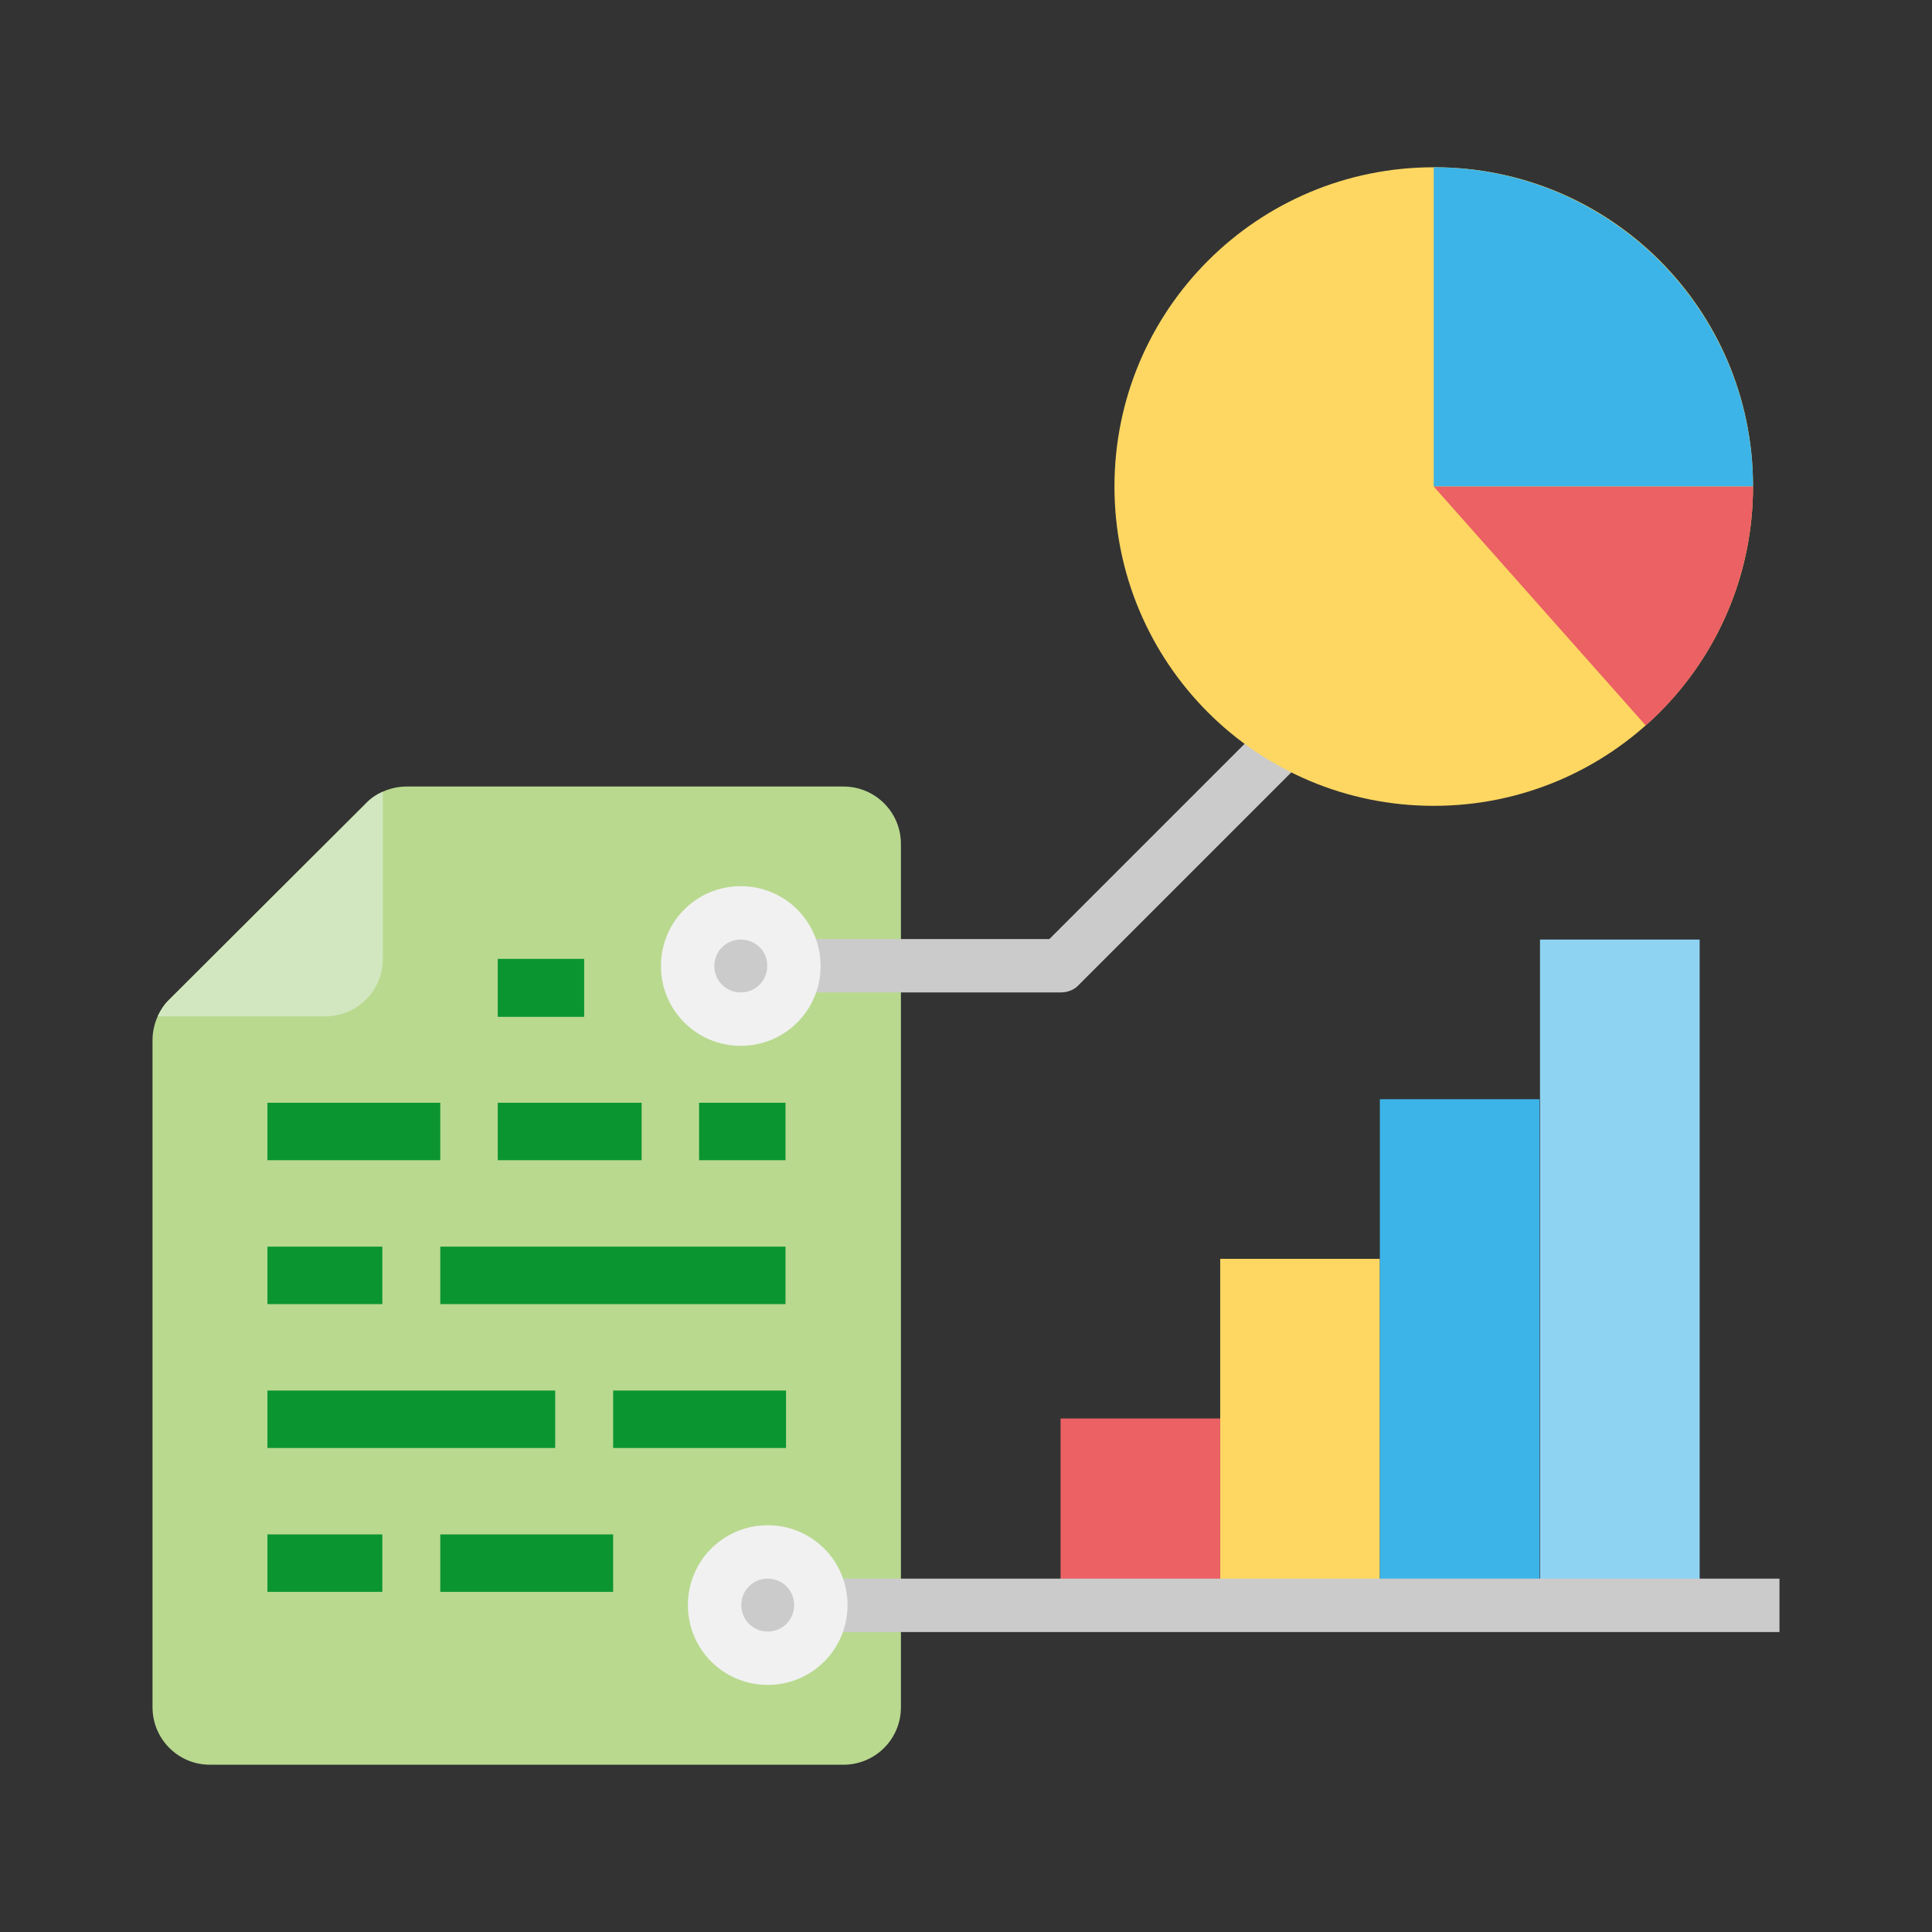 <svg xmlns="http://www.w3.org/2000/svg" width="380" height="380" xml:space="preserve">
  <rect width="100%" height="100%" fill="#333333" stroke="none"/>
  <style>
    .st3{fill:#eb6164}.st4{fill:#fdd762}.st5{fill:#3db4e8}.st7{fill:#cbcbcb}.st8{fill:#f1f1f1}
  </style>
  <path d="M177.2 166v169.8c0 6.3-5.1 11.3-11.3 11.3H41.3C35 347.1 30 342 30 335.8V204.6c0-3 1.2-5.9 3.3-8L72 158c2.1-2.1 5-3.3 8-3.3h85.9c6.2 0 11.3 5 11.3 11.3z" style="fill:#b9d98f"/>
  <path d="M75.3 155.7v32.9c0 6.3-5.1 11.3-11.3 11.3H31c.6-1.2 1.3-2.4 2.3-3.3L72 158c.9-1 2-1.7 3.3-2.3z" style="fill:#d2e7bf"/>
  <path d="M97.9 188.6h17V200h-17v-11.4zm39.6 28.3h17v11.3h-17v-11.3zm-39.6 0h28.3v11.3H97.9v-11.3zm-45.3 0h34v11.3h-34v-11.3zm34 28.3h67.9v11.3H86.6v-11.3zm-34 0h22.6v11.3H52.6v-11.3zm68 28.3h34v11.3h-34v-11.3zm-68 0h56.6v11.3H52.6v-11.3zm34 28.3h34v11.3h-34v-11.3zm-34 0h22.6v11.3H52.6v-11.3z" style="fill:#0b9531"/>
  <path class="st3" d="M208.6 279H240v36.7h-31.4V279z"/>
  <path class="st4" d="M240 247.6h31.4v68.1H240v-68.1z"/>
  <path class="st5" d="M271.4 216.2h31.4v99.5h-31.4v-99.5z"/>
  <path d="M302.9 184.8h31.4v130.9h-31.4V184.8z" style="fill:#8fd3f3"/>
  <path class="st7" d="M208.6 195.2h-52.4v-10.5h50.2l53.7-53.7 7.4 7.4-55.3 55.3c-.9 1-2.2 1.5-3.6 1.5z"/>
  <path class="st4" d="M344.8 95.7c0 34.7-28.1 62.8-62.8 62.8s-62.8-28.1-62.8-62.8 28.1-62.8 62.8-62.8c34.6-.1 62.7 27.9 62.8 62.5v.3z"/>
  <path class="st5" d="M344.8 95.7H282V32.9c34.6 0 62.8 28.1 62.8 62.8z"/>
  <path class="st3" d="M344.8 95.7c0 18-7.7 35.1-21.1 47l-41.7-47h62.8z"/>
  <circle class="st7" cx="145.7" cy="190" r="10.5"/>
  <path class="st8" d="M145.7 205.7c-8.7 0-15.7-7-15.7-15.7s7-15.7 15.7-15.7 15.7 7 15.7 15.7-7 15.7-15.7 15.7zm0-20.9c-2.9 0-5.2 2.3-5.2 5.2 0 2.9 2.3 5.2 5.2 5.2 2.9 0 5.2-2.3 5.2-5.2.1-2.9-2.3-5.2-5.2-5.2z"/>
  <path class="st7" d="M156.2 310.5H350V321H156.2v-10.5z"/>
  <circle class="st7" cx="151" cy="315.7" r="10.5"/>
  <path class="st8" d="M151 331.4c-8.7 0-15.7-7-15.7-15.7s7-15.7 15.7-15.7 15.7 7 15.7 15.7-7 15.7-15.7 15.7zm0-20.9c-2.9 0-5.2 2.3-5.2 5.2s2.3 5.2 5.2 5.2c2.9 0 5.2-2.3 5.2-5.2 0-2.9-2.3-5.2-5.2-5.2z"/>
</svg>